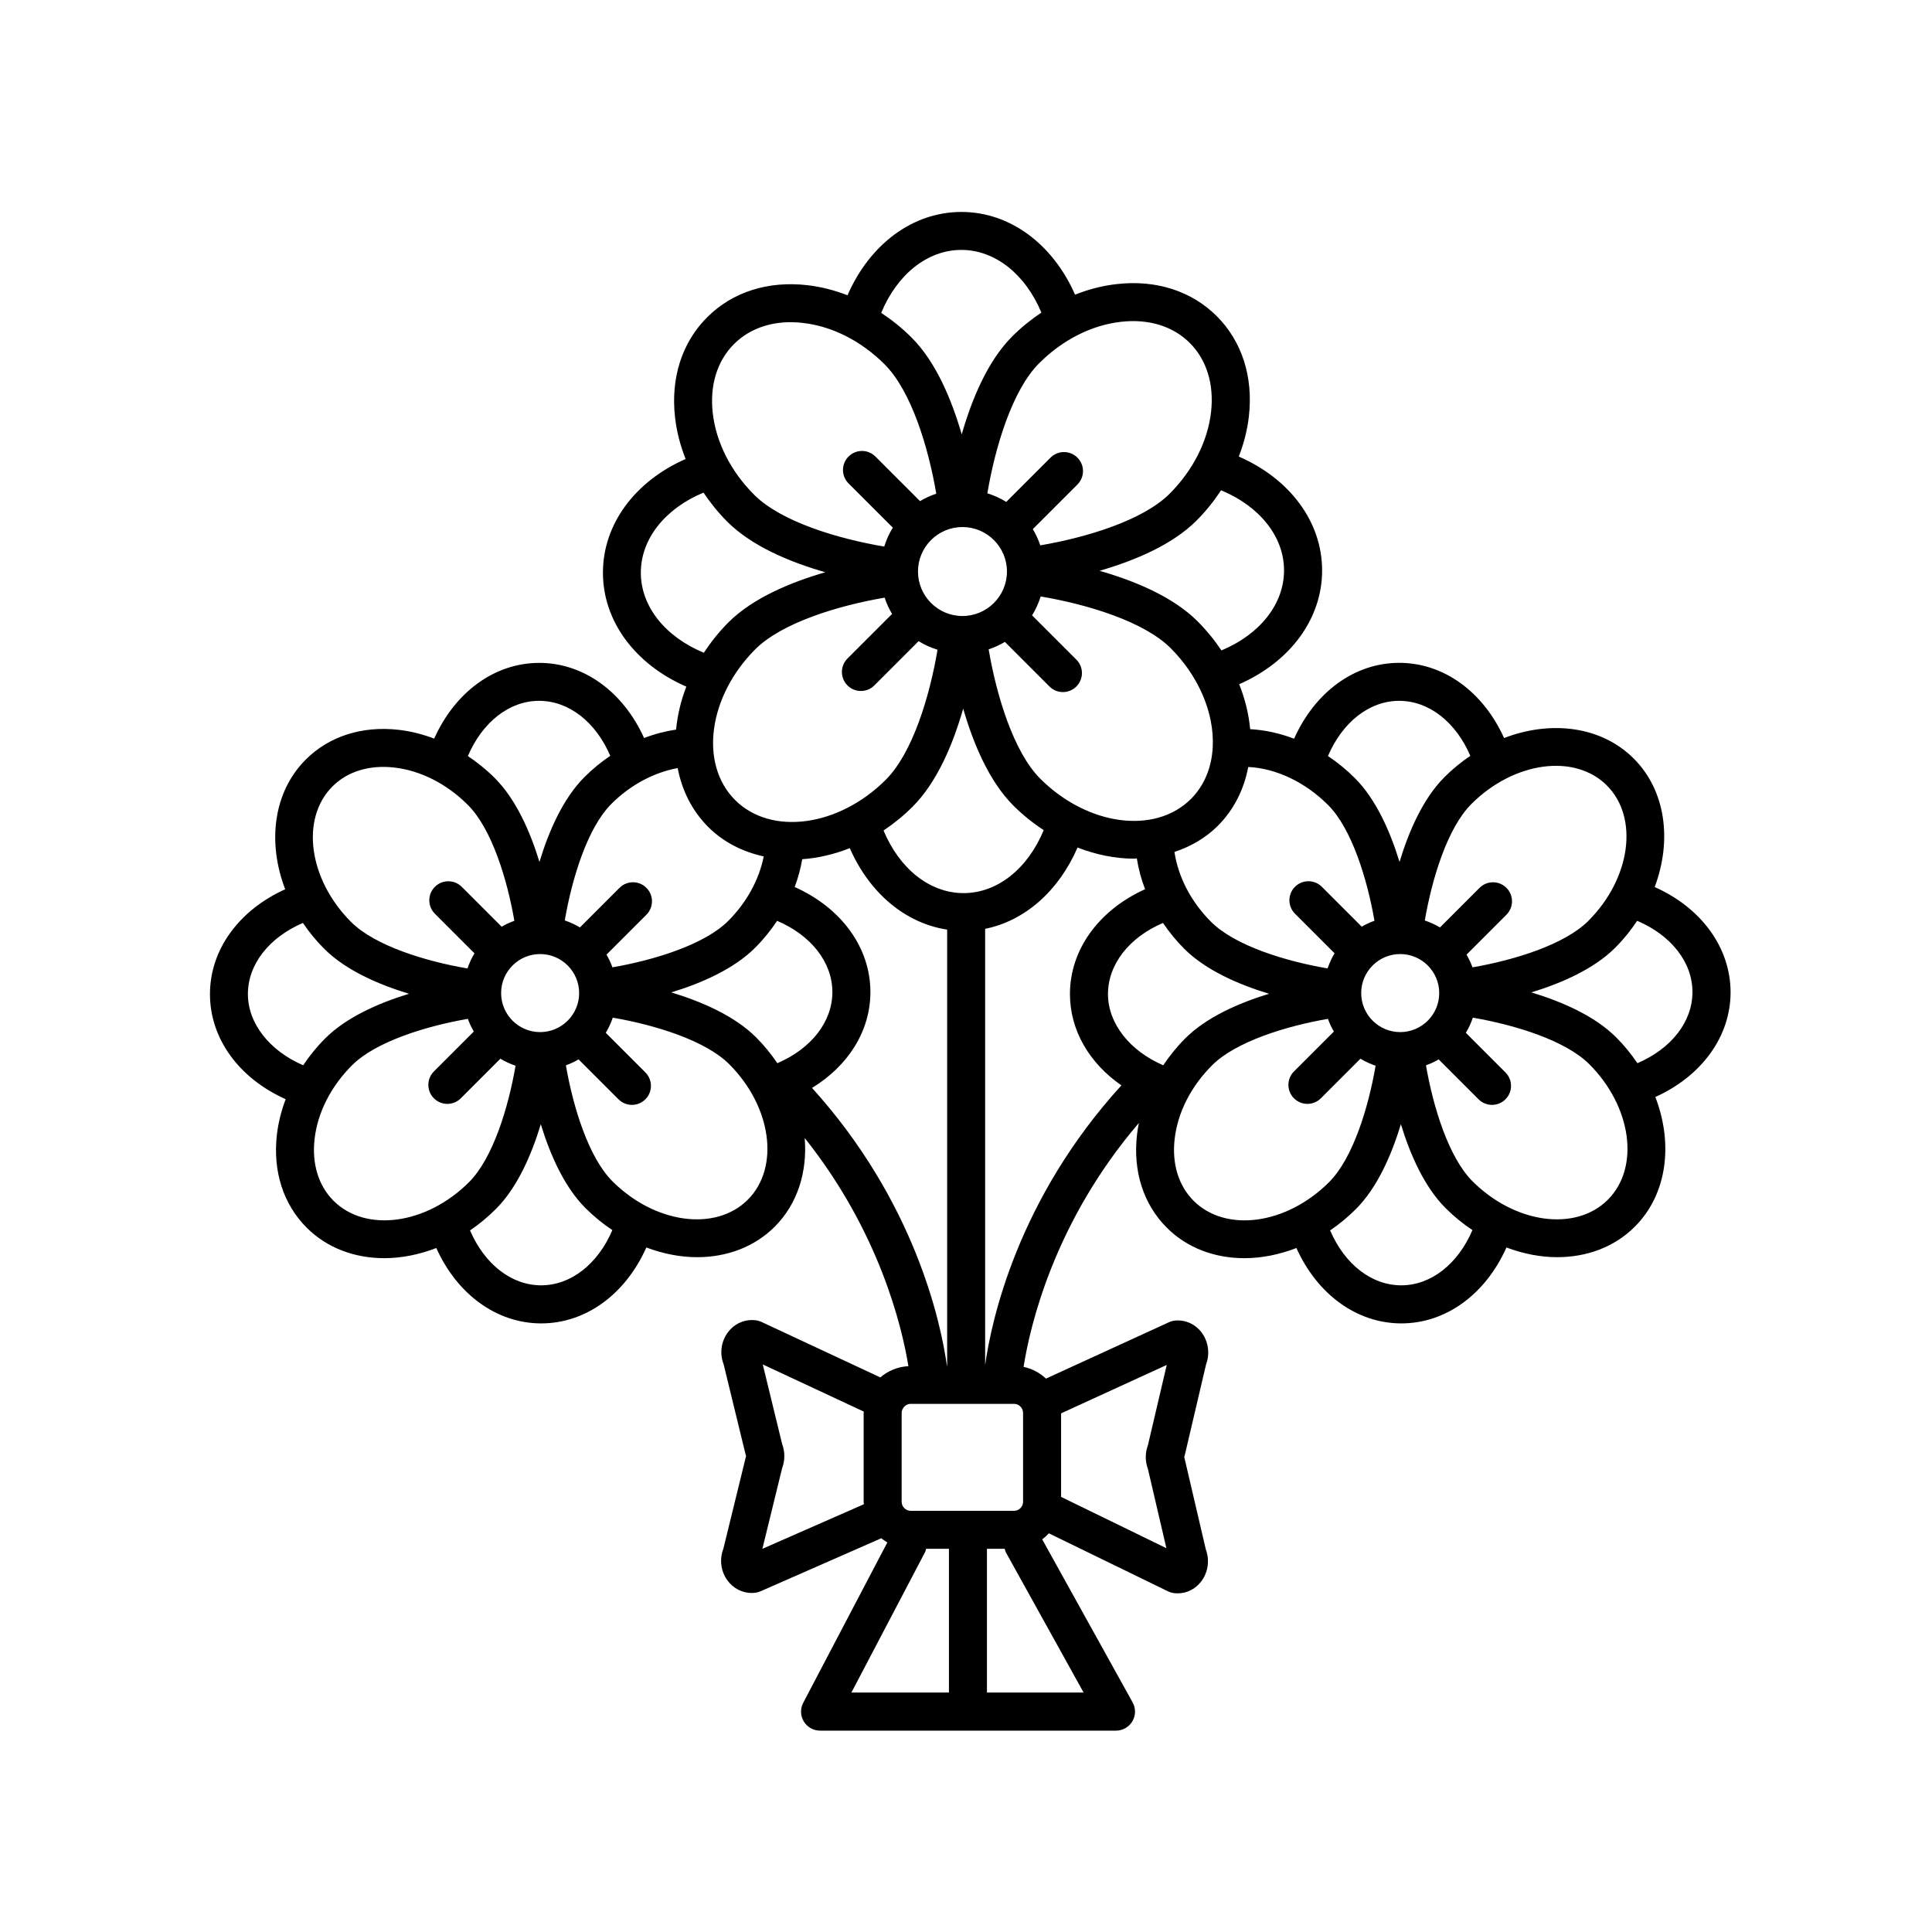 <?xml version="1.0" encoding="UTF-8"?>
<!-- The Best Svg Icon site in the world: iconSvg.co, Visit us! https://iconsvg.co -->
<svg fill="#000000" width="800px" height="800px" version="1.1" viewBox="144 144 512 512" xmlns="http://www.w3.org/2000/svg">
 <path d="m582.51 379.07c4.625-12.344 2.961-25.527-5.551-34.043-8.59-8.59-21.938-10.219-34.363-5.438-5.523-12.246-15.992-19.93-27.785-19.93-11.848 0-22.355 7.758-27.855 20.102-3.824-1.441-7.754-2.316-11.652-2.523-0.363-3.996-1.352-8.012-2.906-11.91 13.477-5.914 21.977-17.297 21.977-30.148 0-12.887-8.543-24.289-22.086-30.191 1.352-3.465 2.266-7.039 2.676-10.641 1.195-10.449-1.828-19.879-8.504-26.555-6.676-6.676-16.102-9.707-26.555-8.504-3.723 0.422-7.422 1.375-11 2.801-5.918-13.445-17.297-21.922-30.121-21.922-12.887 0-24.289 8.543-30.188 22.086-3.465-1.352-7.039-2.266-10.641-2.676-10.449-1.203-19.879 1.824-26.555 8.504-6.68 6.676-9.699 16.105-8.504 26.555 0.422 3.727 1.375 7.422 2.801 11-13.445 5.918-21.914 17.297-21.914 30.129 0 12.891 8.551 24.305 22.105 30.199-1.457 3.762-2.363 7.598-2.719 11.383-2.871 0.43-5.715 1.168-8.48 2.238-5.523-12.238-15.996-19.914-27.781-19.914-11.836 0-22.332 7.738-27.84 20.066-3.074-1.16-6.238-1.965-9.426-2.328-9.668-1.098-18.43 1.699-24.625 7.894-8.59 8.59-10.211 21.93-5.438 34.363-12.246 5.523-19.938 15.996-19.938 27.789 0 11.836 7.742 22.332 20.066 27.84-1.16 3.074-1.965 6.238-2.332 9.426-1.102 9.684 1.699 18.426 7.898 24.625 5.438 5.438 12.777 8.082 20.586 8.082 4.523 0 9.203-0.938 13.766-2.691 5.516 12.273 15.996 19.977 27.801 19.977 11.855 0 22.359-7.766 27.859-20.117 4.457 1.672 9.023 2.57 13.441 2.57 7.809 0 15.148-2.644 20.586-8.082 6.106-6.106 8.676-14.621 7.941-23.504 19.723 24.762 25.762 49.871 27.484 60.469-2.836 0.145-5.406 1.238-7.438 2.977l-31.488-14.699c-0.457-0.215-0.953-0.359-1.457-0.43-2.898-0.379-5.715 0.82-7.496 3.246-1.777 2.418-2.18 5.578-1.098 8.375l5.84 23.977c0.035 0.137 0.074 0.277 0.121 0.414-0.047 0.133-0.086 0.273-0.117 0.402l-5.914 24.148c-1.062 2.754-0.684 5.879 1.039 8.293 1.551 2.168 3.93 3.402 6.488 3.402 0.289 0 0.578-0.02 0.867-0.051 0.516-0.055 1.012-0.188 1.48-0.398l31.992-14.055c0.504 0.414 1.039 0.781 1.602 1.109l-22.297 42.5c-0.82 1.566-0.762 3.441 0.152 4.949 0.91 1.508 2.551 2.43 4.312 2.43h78.422c1.785 0 3.438-0.945 4.344-2.481 0.906-1.543 0.934-3.441 0.066-5.004l-23.961-43.203c0.641-0.48 1.23-1.02 1.762-1.605l31.578 15.375c0.48 0.23 0.988 0.383 1.512 0.457 0.363 0.051 0.719 0.074 1.074 0.074 2.422 0 4.699-1.148 6.238-3.188 1.812-2.414 2.254-5.602 1.195-8.445l-5.598-23.992c-0.035-0.152-0.082-0.309-0.125-0.453 0.051-0.152 0.09-0.301 0.125-0.453l5.668-24.156c1.043-2.797 0.629-5.945-1.117-8.344-1.707-2.336-4.398-3.527-7.176-3.246-0.535 0.059-1.055 0.207-1.543 0.43l-32.59 14.938c-1.641-1.523-3.668-2.637-5.941-3.102 1.703-10.812 8.07-38.371 30.562-64.648-0.207 1.043-0.387 2.086-0.504 3.133-1.102 9.684 1.699 18.426 7.898 24.625 5.438 5.438 12.777 8.082 20.586 8.082 4.523 0 9.203-0.938 13.766-2.691 5.523 12.273 15.996 19.973 27.801 19.973 11.855 0 22.359-7.769 27.855-20.117 4.457 1.672 9.023 2.57 13.441 2.57 7.809 0 15.148-2.644 20.586-8.082 8.59-8.59 10.211-21.938 5.438-34.371 12.246-5.523 19.938-15.992 19.938-27.785-0.039-11.855-7.789-22.359-20.121-27.859zm-12.68-26.918c8.539 8.539 6.34 24.645-4.906 35.891-6.301 6.309-19.645 10.398-30.703 12.316-0.422-1.184-0.953-2.301-1.57-3.375l10.57-10.57c1.969-1.969 1.969-5.152 0-7.125-1.969-1.969-5.152-1.969-7.125 0l-10.496 10.496c-1.254-0.762-2.602-1.371-4.012-1.848 1.91-11.113 6-24.531 12.344-30.867 11.262-11.258 27.359-13.453 35.898-4.918zm-154.7 189.82c0 1.328-1.078 2.41-2.41 2.41h-27.363c-1.328 0-2.41-1.078-2.41-2.41v-23.52c0-0.332 0.066-0.645 0.188-0.934 0.031-0.059 0.09-0.102 0.121-0.168 0.004-0.012 0.004-0.02 0.004-0.031 0.406-0.75 1.18-1.285 2.09-1.285h27.363c1.328 0 2.41 1.082 2.41 2.414v23.523zm-91.539-194.43c1.125 5.894 3.789 11.301 8.082 15.598 4.074 4.082 9.184 6.606 14.73 7.824-1.258 6.141-4.465 12.133-9.402 17.074-6.301 6.309-19.645 10.398-30.703 12.316-0.422-1.184-0.945-2.301-1.57-3.371l10.574-10.574c1.969-1.969 1.969-5.152 0-7.125-1.969-1.969-5.152-1.969-7.125 0l-10.496 10.496c-1.254-0.766-2.602-1.371-4.012-1.855 1.91-11.113 6-24.531 12.344-30.875 5.078-5.07 11.258-8.324 17.578-9.508zm75.473-63.871c6.5 0 11.789 5.289 11.789 11.789s-5.289 11.789-11.789 11.789c-6.504 0-11.789-5.289-11.789-11.789s5.285-11.789 11.789-11.789zm96.871 73.645c6.301 6.297 10.395 19.652 12.312 30.695-1.18 0.422-2.301 0.945-3.371 1.57l-10.57-10.57c-1.969-1.969-5.152-1.969-7.125 0-1.969 1.969-1.969 5.152 0 7.125l10.496 10.496c-0.766 1.254-1.371 2.602-1.855 4.012-11.129-1.91-24.52-6-30.875-12.344-5.332-5.332-8.699-11.875-9.707-18.523 4.281-1.426 8.227-3.656 11.496-6.926 4.207-4.207 6.906-9.551 8.066-15.594 7.348 0.352 15.074 4 21.133 10.059zm-30.547-15.375c-0.273 5.516-2.273 10.281-5.773 13.785-9.543 9.531-27.457 7.113-39.945-5.371-7.055-7.055-11.594-22.043-13.668-34.266 1.516-0.516 2.953-1.16 4.301-1.977l11.82 11.82c0.984 0.984 2.273 1.477 3.562 1.477 1.289 0 2.578-0.492 3.562-1.477 1.969-1.969 1.969-5.152 0-7.125l-11.734-11.73c0.977-1.547 1.715-3.234 2.281-5.008 12.297 2.07 27.355 6.609 34.449 13.703 7.426 7.426 11.59 17.203 11.145 26.168zm-66.039 38.742c-8.938 0-16.973-6.434-21.199-16.594 2.699-1.805 5.301-3.906 7.719-6.324 6.559-6.559 10.75-16.762 13.387-25.965 2.637 9.094 6.805 19.191 13.289 25.676 2.516 2.516 5.223 4.672 8.047 6.519-4.223 10.215-12.27 16.688-21.242 16.688zm-18.941-73.984-11.82 11.82c-1.969 1.969-1.969 5.152 0 7.125 0.984 0.984 2.273 1.477 3.562 1.477 1.289 0 2.578-0.492 3.562-1.477l11.734-11.734c1.547 0.977 3.234 1.715 5.008 2.281-2.07 12.332-6.606 27.348-13.707 34.449-12.488 12.488-30.41 14.898-39.945 5.371-9.531-9.539-7.125-27.453 5.371-39.953 7.055-7.047 22.023-11.586 34.266-13.672 0.5 1.52 1.152 2.961 1.969 4.312zm-103.61 100.48c0-5.703 4.637-10.344 10.34-10.344s10.34 4.641 10.34 10.344c0 5.699-4.637 10.34-10.34 10.34-5.703-0.004-10.34-4.644-10.34-10.34zm67.324-12.02c2.211-2.211 4.141-4.613 5.824-7.129 8.977 3.824 14.641 10.965 14.641 18.879 0 7.894-5.637 15.023-14.582 18.848-1.621-2.387-3.477-4.691-5.621-6.836-5.715-5.715-14.414-9.477-22.484-11.926 7.992-2.438 16.574-6.188 22.223-11.836zm30.543 11.75c0-11.836-7.742-22.332-20.066-27.84 0.906-2.414 1.57-4.875 2-7.367 4.18-0.301 8.434-1.281 12.602-2.934 5.234 11.941 14.762 19.914 25.805 21.594v115.6h-0.055c-1.672-11.828-8.613-43.66-35.754-73.648 9.598-5.863 15.469-15.117 15.469-25.402zm30.41-16.758c10.508-2.121 19.488-10.016 24.484-21.543 4.961 1.918 10.055 2.949 14.984 2.949 0.246 0 0.484-0.059 0.73-0.066 0.434 2.762 1.16 5.496 2.188 8.16-12.238 5.527-19.914 15.996-19.914 27.785 0 9.609 5.133 18.309 13.637 24.203-27.492 30.156-34.449 62.285-36.109 74.094zm53.016 29.043c-2.211 2.207-4.137 4.606-5.82 7.117-8.867-3.82-14.645-11.078-14.645-18.867 0-7.898 5.633-15.023 14.57-18.852 1.641 2.41 3.508 4.711 5.633 6.836 5.719 5.715 14.414 9.48 22.488 11.93-7.984 2.441-16.586 6.188-22.227 11.836zm46.637-12.016c0-5.703 4.637-10.344 10.34-10.344 5.703 0 10.34 4.641 10.34 10.344 0 5.699-4.637 10.34-10.34 10.34-5.703-0.004-10.34-4.644-10.34-10.34zm10.074-77.449c7.894 0 15.023 5.637 18.848 14.574-2.387 1.621-4.691 3.481-6.836 5.629-5.715 5.707-9.477 14.414-11.926 22.488-2.445-7.984-6.191-16.582-11.84-22.223-2.207-2.207-4.606-4.156-7.125-5.84 3.832-8.969 10.965-14.629 18.879-14.629zm-30.52-34.559c0 8.938-6.434 16.973-16.594 21.199-1.824-2.734-3.941-5.332-6.324-7.719-6.555-6.559-16.777-10.746-25.965-13.383 9.109-2.641 19.195-6.805 25.68-13.297 2.488-2.488 4.648-5.199 6.523-8.039 10.211 4.231 16.68 12.273 16.68 21.238zm-43.25-65.883c7.34-0.852 13.836 1.152 18.293 5.617s6.453 10.957 5.617 18.289c-0.887 7.766-4.793 15.457-10.992 21.66-7.055 7.055-22.012 11.586-34.266 13.672-0.516-1.516-1.16-2.953-1.977-4.301l11.82-11.82c1.969-1.969 1.969-5.152 0-7.125-1.969-1.969-5.152-1.969-7.125 0l-11.734 11.734c-1.547-0.977-3.234-1.715-5.004-2.281 2.07-12.312 6.606-27.352 13.703-34.449 6.207-6.211 13.898-10.109 21.664-10.996zm-42.266-19.055c8.938 0 16.973 6.438 21.207 16.605-2.727 1.828-5.324 3.918-7.723 6.316-6.559 6.555-10.746 16.766-13.383 25.961-2.641-9.109-6.805-19.184-13.297-25.668-2.488-2.488-5.199-4.648-8.039-6.531 4.219-10.211 12.27-16.684 21.234-16.684zm-60.266 24.965c4.457-4.465 10.949-6.481 18.289-5.617 7.766 0.887 15.457 4.785 21.66 10.992 7.059 7.059 11.594 22.012 13.672 34.258-1.516 0.516-2.957 1.16-4.301 1.977l-11.82-11.82c-1.969-1.969-5.152-1.969-7.125 0-1.969 1.969-1.969 5.152 0 7.125l11.734 11.73c-0.977 1.547-1.715 3.234-2.281 5.004-12.316-2.07-27.355-6.609-34.449-13.703-6.203-6.195-10.105-13.895-10.992-21.66-0.84-7.328 1.152-13.824 5.613-18.285zm-24.672 60.555c0-8.941 6.438-16.977 16.605-21.207 1.828 2.719 3.914 5.324 6.312 7.719 6.555 6.559 16.773 10.75 25.973 13.387-9.105 2.641-19.195 6.805-25.68 13.289-2.516 2.516-4.66 5.231-6.508 8.047-10.219-4.215-16.703-12.266-16.703-21.234zm-26.953 33.977c7.898 0 15.023 5.633 18.848 14.57-2.41 1.641-4.711 3.508-6.836 5.633-5.715 5.715-9.48 14.414-11.926 22.484-2.445-7.984-6.191-16.574-11.84-22.223-2.211-2.211-4.613-4.141-7.129-5.828 3.832-8.973 10.969-14.637 18.883-14.637zm-54.766 22.684c3.984-3.981 9.793-5.754 16.359-5.008 6.996 0.797 13.934 4.316 19.531 9.922 6.309 6.301 10.398 19.652 12.312 30.695-1.184 0.422-2.301 0.953-3.371 1.57l-10.57-10.57c-1.969-1.969-5.152-1.969-7.125 0-1.969 1.969-1.969 5.152 0 7.125l10.496 10.496c-0.766 1.254-1.371 2.602-1.855 4.012-11.129-1.91-24.52-6-30.867-12.344-11.246-11.258-13.449-27.359-4.91-35.898zm-22.414 55.031c0-7.898 5.637-15.023 14.582-18.852 1.621 2.387 3.481 4.691 5.629 6.836 5.719 5.719 14.41 9.48 22.488 11.93-7.981 2.445-16.582 6.191-22.223 11.836-2.211 2.207-4.137 4.606-5.82 7.117-8.879-3.82-14.656-11.082-14.656-18.867zm22.684 54.762c-3.981-3.981-5.762-9.789-5.012-16.359 0.801-7.004 4.324-13.934 9.922-19.531 6.297-6.297 19.672-10.395 30.703-12.312 0.422 1.18 0.945 2.297 1.57 3.367l-10.57 10.57c-1.969 1.969-1.969 5.152 0 7.125 0.984 0.984 2.273 1.477 3.562 1.477 1.289 0 2.578-0.492 3.562-1.477l10.496-10.496c1.254 0.766 2.602 1.371 4.016 1.855-1.906 11.098-6 24.535-12.344 30.875-11.266 11.242-27.363 13.441-35.906 4.906zm55.023 22.418c-7.891 0-15.004-5.629-18.836-14.551 2.387-1.621 4.68-3.508 6.828-5.652 5.715-5.707 9.477-14.418 11.922-22.488 2.445 7.992 6.191 16.582 11.84 22.223 2.231 2.231 4.629 4.172 7.125 5.836-3.828 8.973-10.957 14.633-18.879 14.633zm54.766-22.684c-8.543 8.535-24.645 6.34-35.891-4.914-6.301-6.301-10.398-19.648-12.312-30.703 1.18-0.422 2.297-0.945 3.367-1.57l10.574 10.574c0.984 0.984 2.273 1.477 3.562 1.477 1.289 0 2.578-0.492 3.562-1.477 1.969-1.969 1.969-5.152 0-7.125l-10.496-10.496c0.766-1.254 1.371-2.602 1.855-4.012 11.109 1.906 24.531 6 30.875 12.344 11.246 11.258 13.445 27.363 4.902 35.902zm9.113 64.766-5.144-21.121 26.773 12.5c-0.004 0.125-0.035 0.242-0.035 0.367v23.52c0 0.227 0.055 0.438 0.066 0.664l-26.902 11.82 5.238-21.391c0.773-2.031 0.773-4.328 0.004-6.359zm37.902 28.566c0.137-0.262 0.152-0.551 0.242-0.82h6.051v38.082h-25.84zm16.367 37.262v-38.082h4.715c0.102 0.309 0.133 0.629 0.293 0.926l20.605 37.156zm42.652-59.266 4.902 21.02-27.906-13.594v-22.141l28-12.832-4.996 21.301c-0.75 2.012-0.75 4.238 0 6.246zm12.102-71.062c-3.981-3.981-5.762-9.789-5.012-16.359 0.797-7.004 4.316-13.934 9.922-19.531 6.297-6.297 19.672-10.398 30.703-12.312 0.422 1.18 0.945 2.297 1.57 3.367l-10.57 10.57c-1.969 1.969-1.969 5.152 0 7.125 0.984 0.984 2.273 1.477 3.562 1.477s2.578-0.492 3.562-1.477l10.496-10.496c1.254 0.766 2.602 1.371 4.012 1.855-1.906 11.098-6 24.535-12.344 30.875-11.262 11.246-27.355 13.449-35.902 4.906zm55.027 22.418c-7.891 0-15.008-5.629-18.836-14.551 2.387-1.621 4.68-3.508 6.828-5.652 5.715-5.715 9.477-14.426 11.922-22.496 2.445 7.992 6.191 16.582 11.84 22.227 2.231 2.231 4.629 4.172 7.125 5.836-3.832 8.973-10.965 14.637-18.879 14.637zm54.766-22.684c-8.543 8.535-24.645 6.34-35.891-4.914-6.301-6.301-10.398-19.648-12.312-30.703 1.18-0.422 2.297-0.945 3.367-1.57l10.574 10.574c0.984 0.984 2.273 1.477 3.562 1.477 1.289 0 2.578-0.492 3.562-1.477 1.969-1.969 1.969-5.152 0-7.125l-10.496-10.496c0.766-1.254 1.371-2.602 1.855-4.012 11.109 1.906 24.531 6 30.875 12.344 11.238 11.258 13.441 27.363 4.902 35.902zm7.836-36.184c-1.621-2.387-3.477-4.691-5.621-6.836-5.707-5.715-14.414-9.477-22.484-11.926 7.992-2.445 16.574-6.195 22.223-11.84 2.231-2.231 4.152-4.637 5.812-7.133 8.984 3.824 14.652 10.965 14.652 18.883 0 7.898-5.637 15.027-14.582 18.852z"/>
</svg>